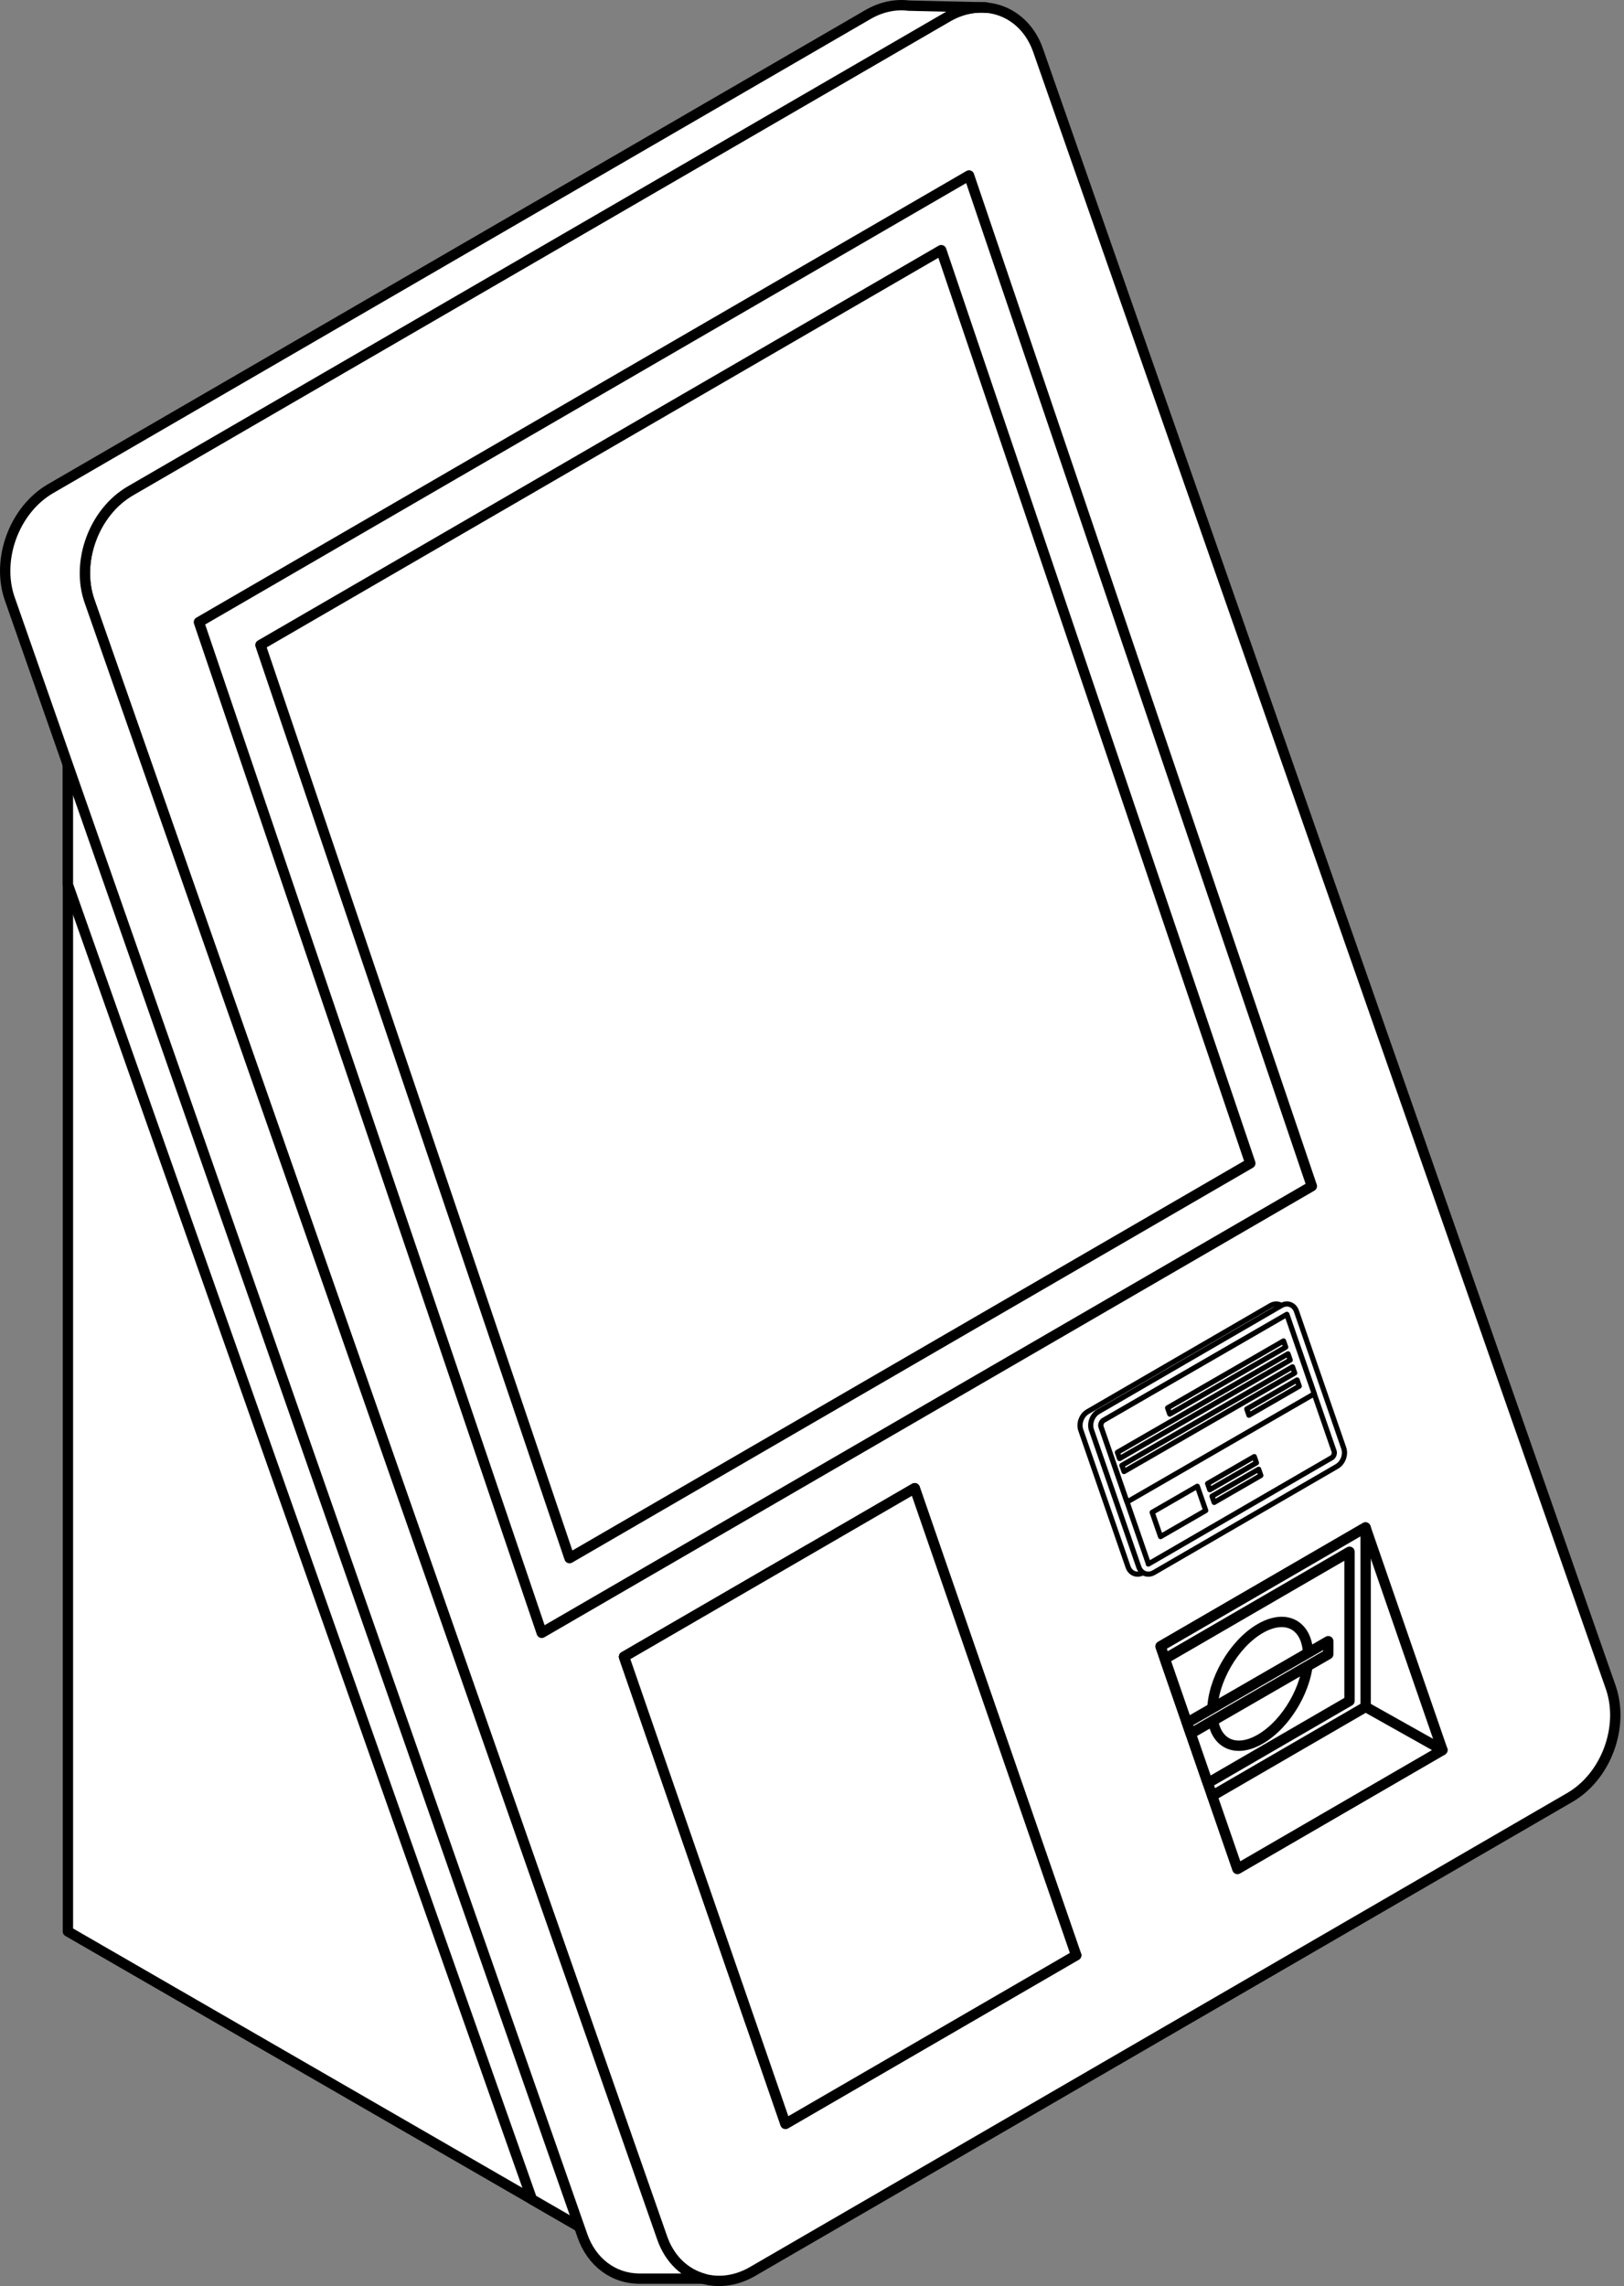 <?xml version="1.0" encoding="UTF-8"?>
<svg xmlns="http://www.w3.org/2000/svg" xmlns:xlink="http://www.w3.org/1999/xlink" width="157px" height="221px" viewBox="0 0 157 221" version="1.1">
  <rect x="0" y="0" width="157" height="221" fill="#808080" stroke="none"/>
  <title>25AC3C82-102F-498A-89B0-EE2175B857D8</title>
  <g id="Triton_webdesign_v2_2021" stroke="none" stroke-width="1" fill="none" fill-rule="evenodd">
    <g id="Triton_wellness(HD)" transform="translate(-736, -2342)">
      <g id="content" transform="translate(0, 119)">
        <g id="basic-system" transform="translate(40, 1602)">
          <g id="list" transform="translate(0, 520)">
            <g id="terminal" transform="translate(696, 101)">
              <polygon id="Fill-1" fill="#FFFFFF" points="6.566 186.719 6.567 62.358 62.554 219.043"></polygon>
              <polygon id="Stroke-2" stroke="#000000" stroke-linejoin="round" points="6.566 186.719 6.567 62.358 62.554 219.043"></polygon>
              <polygon id="Fill-4" fill="#FFFFFF" points="51.423 212.616 6.565 85.525 6.567 62.357 62.554 219.042"></polygon>
              <polygon id="Stroke-6" stroke="#000000" stroke-linejoin="round" points="51.423 212.616 6.565 85.525 6.567 62.357 62.554 219.042"></polygon>
              <path d="M72.76,219.587 C69.265,221.615 65.325,220.149 64.005,216.328 L8.644,58.085 C7.324,54.265 9.104,49.482 12.601,47.454 L91.607,1.629 C95.103,-0.398 99.043,1.068 100.363,4.887 L155.723,163.132 C157.042,166.951 155.262,171.735 151.767,173.762 L72.76,219.587 Z" id="Fill-9" fill="#FFFFFF"></path>
              <path d="M72.76,219.587 C69.265,221.615 65.325,220.149 64.005,216.328 L8.644,58.085 C7.324,54.265 9.104,49.482 12.601,47.454 L91.607,1.629 C95.103,-0.398 99.043,1.068 100.363,4.887 L155.723,163.132 C157.042,166.951 155.262,171.735 151.767,173.762 L72.76,219.587 Z" id="Stroke-11" stroke="#000000" stroke-linejoin="round"></path>
              <path d="M4.893,47.237 L83.898,1.413 C85.209,0.653 86.583,0.384 87.858,0.546 L95.342,0.718 L95.325,0.746 C94.118,0.644 92.836,0.917 91.607,1.63 L12.601,47.454 C9.104,49.482 7.325,54.265 8.644,58.085 L64.005,216.329 C64.723,218.406 66.218,219.781 67.993,220.282 L61.72,220.282 C59.339,220.244 57.202,218.732 56.297,216.112 L0.936,57.867 C-0.383,54.049 1.396,49.265 4.893,47.237" id="Fill-13" fill="#FFFFFF"></path>
              <path d="M4.893,47.237 L83.898,1.413 C85.209,0.653 86.583,0.384 87.858,0.546 L95.342,0.718 L95.325,0.746 C94.118,0.644 92.836,0.917 91.607,1.63 L12.601,47.454 C9.104,49.482 7.325,54.265 8.644,58.085 L64.005,216.329 C64.723,218.406 66.218,219.781 67.993,220.282 L61.72,220.282 C59.339,220.244 57.202,218.732 56.297,216.112 L0.936,57.867 C-0.383,54.049 1.396,49.265 4.893,47.237 Z" id="Stroke-15" stroke="#000000" stroke-linejoin="round"></path>
              <polygon id="Fill-17" fill="#FFFFFF" points="52.372 157.851 19.231 60.144 93.682 16.962 126.821 114.669"></polygon>
              <polygon id="Stroke-19" stroke="#000000" stroke-linejoin="round" points="52.372 157.851 19.231 60.144 93.682 16.962 126.821 114.669"></polygon>
              <polygon id="Fill-21" fill="#FFFFFF" points="120.873 112.456 90.994 24.183 25.179 62.357 55.058 150.63"></polygon>
              <polygon id="Stroke-23" stroke="#000000" stroke-linejoin="round" points="120.873 112.456 90.994 24.183 25.179 62.357 55.058 150.63"></polygon>
              <path d="M110.518,152.026 C109.936,152.365 109.28,152.12 109.058,151.484 L104.484,138.246 C104.264,137.609 104.562,136.812 105.144,136.474 L122.838,126.211 C123.42,125.873 124.078,126.118 124.298,126.754 L128.872,139.992 C129.092,140.629 128.794,141.426 128.212,141.764 L110.518,152.026 Z" id="Fill-25" fill="#FFFFFF"></path>
              <path d="M110.518,152.026 C109.936,152.365 109.28,152.12 109.058,151.484 L104.484,138.246 C104.264,137.609 104.562,136.812 105.144,136.474 L122.838,126.211 C123.42,125.873 124.078,126.118 124.298,126.754 L128.872,139.992 C129.092,140.629 128.794,141.426 128.212,141.764 L110.518,152.026 Z" id="Stroke-27" stroke="#000000" stroke-width="0.5" stroke-linejoin="round"></path>
              <path d="M111.551,152.026 C110.969,152.365 110.312,152.12 110.091,151.484 L105.517,138.246 C105.297,137.609 105.594,136.812 106.176,136.474 L123.871,126.211 C124.453,125.873 125.11,126.118 125.331,126.754 L129.905,139.992 C130.125,140.629 129.827,141.426 129.245,141.764 L111.551,152.026 Z" id="Fill-29" fill="#FFFFFF"></path>
              <path d="M111.551,152.026 C110.969,152.365 110.312,152.12 110.091,151.484 L105.517,138.246 C105.297,137.609 105.594,136.812 106.176,136.474 L123.871,126.211 C124.453,125.873 125.11,126.118 125.331,126.754 L129.905,139.992 C130.125,140.629 129.827,141.426 129.245,141.764 L111.551,152.026 Z" id="Stroke-31" stroke="#000000" stroke-width="0.5" stroke-linejoin="round"></path>
              <path d="M111.011,151.199 C111.014,151.199 111.033,151.194 111.059,151.178 L128.754,140.916 C128.93,140.814 129.044,140.504 128.979,140.313 L124.404,127.074 L106.667,137.322 C106.491,137.424 106.376,137.735 106.443,137.925 L111.017,151.163 L111.011,151.199 Z" id="Fill-33" fill="#FFFFFF"></path>
              <path d="M111.011,151.199 C111.014,151.199 111.033,151.194 111.059,151.178 L128.754,140.916 C128.93,140.814 129.044,140.504 128.979,140.313 L124.404,127.074 L106.667,137.322 C106.491,137.424 106.376,137.735 106.443,137.925 L111.017,151.163 L111.011,151.199 Z" id="Stroke-35" stroke="#000000" stroke-width="0.5" stroke-linejoin="round"></path>
              <path d="M108.957,145.203 L106.442,137.925 C106.376,137.735 106.491,137.424 106.667,137.322 L124.403,127.074 L127.055,134.747 L108.957,145.203 Z" id="Fill-37" fill="#FFFFFF"></path>
              <path d="M108.957,145.203 L106.442,137.925 C106.376,137.735 106.491,137.424 106.667,137.322 L124.403,127.074 L127.055,134.747 L108.957,145.203 Z" id="Stroke-39" stroke="#000000" stroke-width="0.5" stroke-linejoin="round"></path>
              <polygon id="Fill-41" fill="#FFFFFF" points="112.198 148.548 116.565 146.027 115.751 143.681 111.385 146.203"></polygon>
              <polygon id="Stroke-43" stroke="#000000" stroke-width="0.5" stroke-linejoin="round" points="112.198 148.548 116.565 146.027 115.751 143.681 111.385 146.203"></polygon>
              <polygon id="Fill-45" fill="#FFFFFF" points="113.087 136.705 124.296 130.232 124.088 129.631 112.877 136.104"></polygon>
              <polygon id="Stroke-47" stroke="#000000" stroke-width="0.5" stroke-linejoin="round" points="113.087 136.705 124.296 130.232 124.088 129.631 112.877 136.104"></polygon>
              <polygon id="Fill-49" fill="#FFFFFF" points="120.741 136.813 125.604 134.004 125.397 133.404 120.534 136.21"></polygon>
              <polygon id="Stroke-51" stroke="#000000" stroke-width="0.5" stroke-linejoin="round" points="120.741 136.813 125.604 134.004 125.397 133.404 120.534 136.21"></polygon>
              <polygon id="Fill-53" fill="#FFFFFF" points="116.954 144.019 121.466 141.415 121.257 140.814 116.746 143.418"></polygon>
              <polygon id="Stroke-55" stroke="#000000" stroke-width="0.5" stroke-linejoin="round" points="116.954 144.019 121.466 141.415 121.257 140.814 116.746 143.418"></polygon>
              <polygon id="Fill-57" fill="#FFFFFF" points="117.379 145.242 121.89 142.638 121.682 142.037 117.17 144.641"></polygon>
              <polygon id="Stroke-59" stroke="#000000" stroke-width="0.5" stroke-linejoin="round" points="117.379 145.242 121.89 142.638 121.682 142.037 117.17 144.641"></polygon>
              <polygon id="Fill-61" fill="#FFFFFF" points="108.233 141.004 124.731 131.479 124.521 130.879 108.025 140.403"></polygon>
              <polygon id="Stroke-63" stroke="#000000" stroke-width="0.5" stroke-linejoin="round" points="108.233 141.004 124.731 131.479 124.521 130.879 108.025 140.403"></polygon>
              <polygon id="Fill-65" fill="#FFFFFF" points="108.665 142.259 125.163 132.735 124.956 132.134 108.459 141.658"></polygon>
              <polygon id="Stroke-67" stroke="#000000" stroke-width="0.5" stroke-linejoin="round" points="108.665 142.259 125.163 132.735 124.956 132.134 108.459 141.658"></polygon>
              <polygon id="Fill-69" fill="#FFFFFF" points="112.199 159.157 132.011 147.665 139.445 169.178 119.633 180.669"></polygon>
              <polygon id="Stroke-71" stroke="#000000" stroke-linejoin="round" points="112.199 159.157 132.011 147.665 139.445 169.178 119.633 180.669"></polygon>
              <polygon id="Fill-73" fill="#FFFFFF" points="112.199 159.157 132.011 147.665 132.024 147.7 132.024 165.011 117.194 173.612"></polygon>
              <polygon id="Stroke-75" stroke="#000000" stroke-linejoin="round" points="112.199 159.157 132.011 147.665 132.024 147.7 132.024 165.011 117.194 173.612"></polygon>
              <polygon id="Fill-77" fill="#FFFFFF" points="112.616 160.365 130.464 150.012 130.464 164.429 116.767 172.374"></polygon>
              <polygon id="Stroke-79" stroke="#000000" stroke-linejoin="round" points="112.616 160.365 130.464 150.012 130.464 164.429 116.767 172.374"></polygon>
              <polygon id="Fill-81" fill="#FFFFFF" points="117.194 173.612 119.632 180.669 139.445 169.178 132.024 165.011"></polygon>
              <polygon id="Stroke-83" stroke="#000000" stroke-linejoin="round" points="117.194 173.612 119.632 180.669 139.445 169.178 132.024 165.011"></polygon>
              <path d="M117.201,165.456 C117.201,168.411 119.276,169.609 121.834,168.13 C124.395,166.652 126.469,163.06 126.469,160.105 C126.469,157.15 124.395,155.952 121.834,157.431 C119.276,158.907 117.201,162.501 117.201,165.456" id="Fill-85" fill="#FFFFFF"></path>
              <path d="M117.201,165.456 C117.201,168.411 119.276,169.609 121.834,168.13 C124.395,166.652 126.469,163.06 126.469,160.105 C126.469,157.15 124.395,155.952 121.834,157.431 C119.276,158.907 117.201,162.501 117.201,165.456 Z" id="Stroke-87" stroke="#000000" stroke-linejoin="round"></path>
              <polygon id="Fill-89" fill="#FFFFFF" points="114.752 166.543 128.408 158.659 128.408 159.916 115.114 167.592"></polygon>
              <polygon id="Stroke-91" stroke="#000000" stroke-linejoin="round" points="114.752 166.543 128.408 158.659 128.408 159.916 115.114 167.592"></polygon>
              <polygon id="Fill-93" fill="#FFFFFF" points="94.284 186.383 73.55 198.408 60.334 160.167 81.067 148.14"></polygon>
              <polygon id="Stroke-95" stroke="#000000" stroke-linejoin="round" points="94.284 186.383 73.55 198.408 60.334 160.167 81.067 148.14"></polygon>
              <polygon id="Fill-97" fill="#FFFFFF" points="90.523 185.144 72.565 195.559 60.334 160.166 78.293 149.749"></polygon>
              <polygon id="Stroke-99" stroke="#000000" stroke-linejoin="round" points="90.523 185.144 72.565 195.559 60.334 160.166 78.293 149.749"></polygon>
              <polygon id="Fill-101" fill="#FFFFFF" points="78.387 159.51 63.158 168.342 60.333 160.167 75.562 151.335"></polygon>
              <polygon id="Stroke-103" stroke="#000000" stroke-linejoin="round" points="78.387 159.51 63.158 168.342 60.333 160.167 75.562 151.335"></polygon>
              <polygon id="Fill-105" fill="#FFFFFF" points="88.584 184.22 86.878 179.282 82.476 181.834 84.183 186.773"></polygon>
              <polygon id="Stroke-107" stroke="#000000" stroke-linejoin="round" points="88.584 184.22 86.878 179.282 82.476 181.834 84.183 186.773"></polygon>
              <polygon id="Fill-109" fill="#FFFFFF" points="82.773 181.945 86.744 179.643 88.287 184.11 84.317 186.411"></polygon>
              <polygon id="Stroke-111" stroke="#000000" stroke-linejoin="round" points="82.773 181.945 86.744 179.643 88.287 184.11 84.317 186.411"></polygon>
              <polygon id="Fill-113" fill="#FFFFFF" points="82.909 187.515 81.202 182.578 76.801 185.13 78.508 190.068"></polygon>
              <polygon id="Stroke-115" stroke="#000000" stroke-linejoin="round" points="82.909 187.515 81.202 182.578 76.801 185.13 78.508 190.068"></polygon>
              <polygon id="Fill-117" fill="#FFFFFF" points="77.098 185.24 81.069 182.939 82.611 187.405 78.642 189.707"></polygon>
              <polygon id="Stroke-119" stroke="#000000" stroke-linejoin="round" points="77.098 185.24 81.069 182.939 82.611 187.405 78.642 189.707"></polygon>
              <polygon id="Fill-121" fill="#FFFFFF" points="77.231 190.779 75.526 185.84 71.123 188.393 72.831 193.332"></polygon>
              <polygon id="Stroke-123" stroke="#000000" stroke-linejoin="round" points="77.231 190.779 75.526 185.84 71.123 188.393 72.831 193.332"></polygon>
              <polygon id="Fill-125" fill="#FFFFFF" points="71.42 188.504 75.39 186.2 76.934 190.668 72.963 192.971"></polygon>
              <polygon id="Stroke-127" stroke="#000000" stroke-linejoin="round" points="71.42 188.504 75.39 186.2 76.934 190.668 72.963 192.971"></polygon>
              <polygon id="Fill-129" fill="#FFFFFF" points="86.432 178.254 84.725 173.317 80.323 175.87 82.031 180.807"></polygon>
              <polygon id="Stroke-131" stroke="#000000" stroke-linejoin="round" points="86.432 178.254 84.725 173.317 80.323 175.87 82.031 180.807"></polygon>
              <polygon id="Fill-133" fill="#FFFFFF" points="80.62 175.979 84.591 173.677 86.135 178.144 82.163 180.446"></polygon>
              <polygon id="Stroke-135" stroke="#000000" stroke-linejoin="round" points="80.62 175.979 84.591 173.677 86.135 178.144 82.163 180.446"></polygon>
              <polygon id="Fill-137" fill="#FFFFFF" points="80.754 181.55 79.049 176.613 74.648 179.166 76.353 184.103"></polygon>
              <polygon id="Stroke-139" stroke="#000000" stroke-linejoin="round" points="80.754 181.55 79.049 176.613 74.648 179.166 76.353 184.103"></polygon>
              <polygon id="Fill-141" fill="#FFFFFF" points="74.945 179.275 78.916 176.974 80.458 181.44 76.489 183.742"></polygon>
              <polygon id="Stroke-143" stroke="#000000" stroke-linejoin="round" points="74.945 179.275 78.916 176.974 80.458 181.44 76.489 183.742"></polygon>
              <polygon id="Fill-145" fill="#FFFFFF" points="75.079 184.813 73.371 179.874 68.971 182.427 70.677 187.366"></polygon>
              <polygon id="Stroke-147" stroke="#000000" stroke-linejoin="round" points="75.079 184.813 73.371 179.874 68.971 182.427 70.677 187.366"></polygon>
              <polygon id="Fill-149" fill="#FFFFFF" points="69.266 182.539 73.237 180.235 74.781 184.702 70.81 187.005"></polygon>
              <polygon id="Stroke-151" stroke="#000000" stroke-linejoin="round" points="69.266 182.539 73.237 180.235 74.781 184.702 70.81 187.005"></polygon>
              <polygon id="Fill-153" fill="#FFFFFF" points="84.278 172.289 82.573 167.352 78.17 169.904 79.877 174.842"></polygon>
              <polygon id="Stroke-155" stroke="#000000" stroke-linejoin="round" points="84.278 172.289 82.573 167.352 78.17 169.904 79.877 174.842"></polygon>
              <polygon id="Fill-157" fill="#FFFFFF" points="78.466 170.014 82.437 167.713 83.981 172.179 80.011 174.481"></polygon>
              <polygon id="Stroke-159" stroke="#000000" stroke-linejoin="round" points="78.466 170.014 82.437 167.713 83.981 172.179 80.011 174.481"></polygon>
              <polygon id="Fill-161" fill="#FFFFFF" points="78.602 175.584 76.895 170.647 72.495 173.2 74.201 178.137"></polygon>
              <polygon id="Stroke-163" stroke="#000000" stroke-linejoin="round" points="78.602 175.584 76.895 170.647 72.495 173.2 74.201 178.137"></polygon>
              <polygon id="Fill-165" fill="#FFFFFF" points="72.791 173.31 76.762 171.008 78.304 175.475 74.335 177.777"></polygon>
              <polygon id="Stroke-167" stroke="#000000" stroke-linejoin="round" points="72.791 173.31 76.762 171.008 78.304 175.475 74.335 177.777"></polygon>
              <polygon id="Fill-169" fill="#FFFFFF" points="72.924 178.848 71.219 173.908 66.816 176.461 68.523 181.401"></polygon>
              <polygon id="Stroke-171" stroke="#000000" stroke-linejoin="round" points="72.924 178.848 71.219 173.908 66.816 176.461 68.523 181.401"></polygon>
              <polygon id="Fill-173" fill="#FFFFFF" points="67.114 176.573 71.085 174.27 72.628 178.737 68.658 181.04"></polygon>
              <polygon id="Stroke-175" stroke="#000000" stroke-linejoin="round" points="67.114 176.573 71.085 174.27 72.628 178.737 68.658 181.04"></polygon>
              <polygon id="Fill-177" fill="#FFFFFF" points="82.125 166.324 80.418 161.386 76.016 163.939 77.724 168.877"></polygon>
              <polygon id="Stroke-179" stroke="#000000" stroke-linejoin="round" points="82.125 166.324 80.418 161.386 76.016 163.939 77.724 168.877"></polygon>
              <polygon id="Fill-181" fill="#FFFFFF" points="76.313 164.049 80.284 161.747 81.828 166.214 77.857 168.516"></polygon>
              <polygon id="Stroke-183" stroke="#000000" stroke-linejoin="round" points="76.313 164.049 80.284 161.747 81.828 166.214 77.857 168.516"></polygon>
              <polygon id="Fill-185" fill="#FFFFFF" points="76.448 169.619 74.743 164.682 70.342 167.235 72.048 172.172"></polygon>
              <polygon id="Stroke-187" stroke="#000000" stroke-linejoin="round" points="76.448 169.619 74.743 164.682 70.342 167.235 72.048 172.172"></polygon>
              <polygon id="Fill-189" fill="#FFFFFF" points="70.638 167.345 74.609 165.042 76.152 169.51 72.182 171.81"></polygon>
              <polygon id="Stroke-191" stroke="#000000" stroke-linejoin="round" points="70.638 167.345 74.609 165.042 76.152 169.51 72.182 171.81"></polygon>
              <polygon id="Fill-193" fill="#FFFFFF" points="70.772 172.883 69.066 167.944 64.664 170.497 66.371 175.436"></polygon>
              <polygon id="Stroke-195" stroke="#000000" stroke-linejoin="round" points="70.772 172.883 69.066 167.944 64.664 170.497 66.371 175.436"></polygon>
              <polygon id="Fill-197" fill="#FFFFFF" points="64.959 170.608 68.93 168.305 70.475 172.772 66.504 175.075"></polygon>
              <polygon id="Stroke-199" stroke="#000000" stroke-linejoin="round" points="64.959 170.608 68.93 168.305 70.475 172.772 66.504 175.075"></polygon>
              <polygon id="Fill-201" fill="#FFFFFF" points="94.284 186.383 73.55 198.408 75.937 205.316 104.035 189.02"></polygon>
              <polygon id="Stroke-203" stroke="#000000" stroke-linejoin="round" points="94.284 186.383 73.55 198.408 75.937 205.316 104.035 189.02"></polygon>
              <polygon id="Fill-205" fill="#FFFFFF" points="94.284 186.383 104.035 189.02 88.431 143.869 81.067 148.14"></polygon>
              <polygon id="Stroke-207" stroke="#000000" stroke-linejoin="round" points="94.284 186.383 104.035 189.02 88.431 143.869 81.067 148.14"></polygon>
              <polygon id="Fill-209" fill="#FFFFFF" points="88.431 143.869 104.035 189.019 75.937 205.315 60.333 160.167"></polygon>
              <polygon id="Stroke-211" stroke="#000000" stroke-linejoin="round" points="88.431 143.869 104.035 189.019 75.937 205.315 60.333 160.167"></polygon>
            </g>
          </g>
        </g>
      </g>
    </g>
  </g>
</svg>
